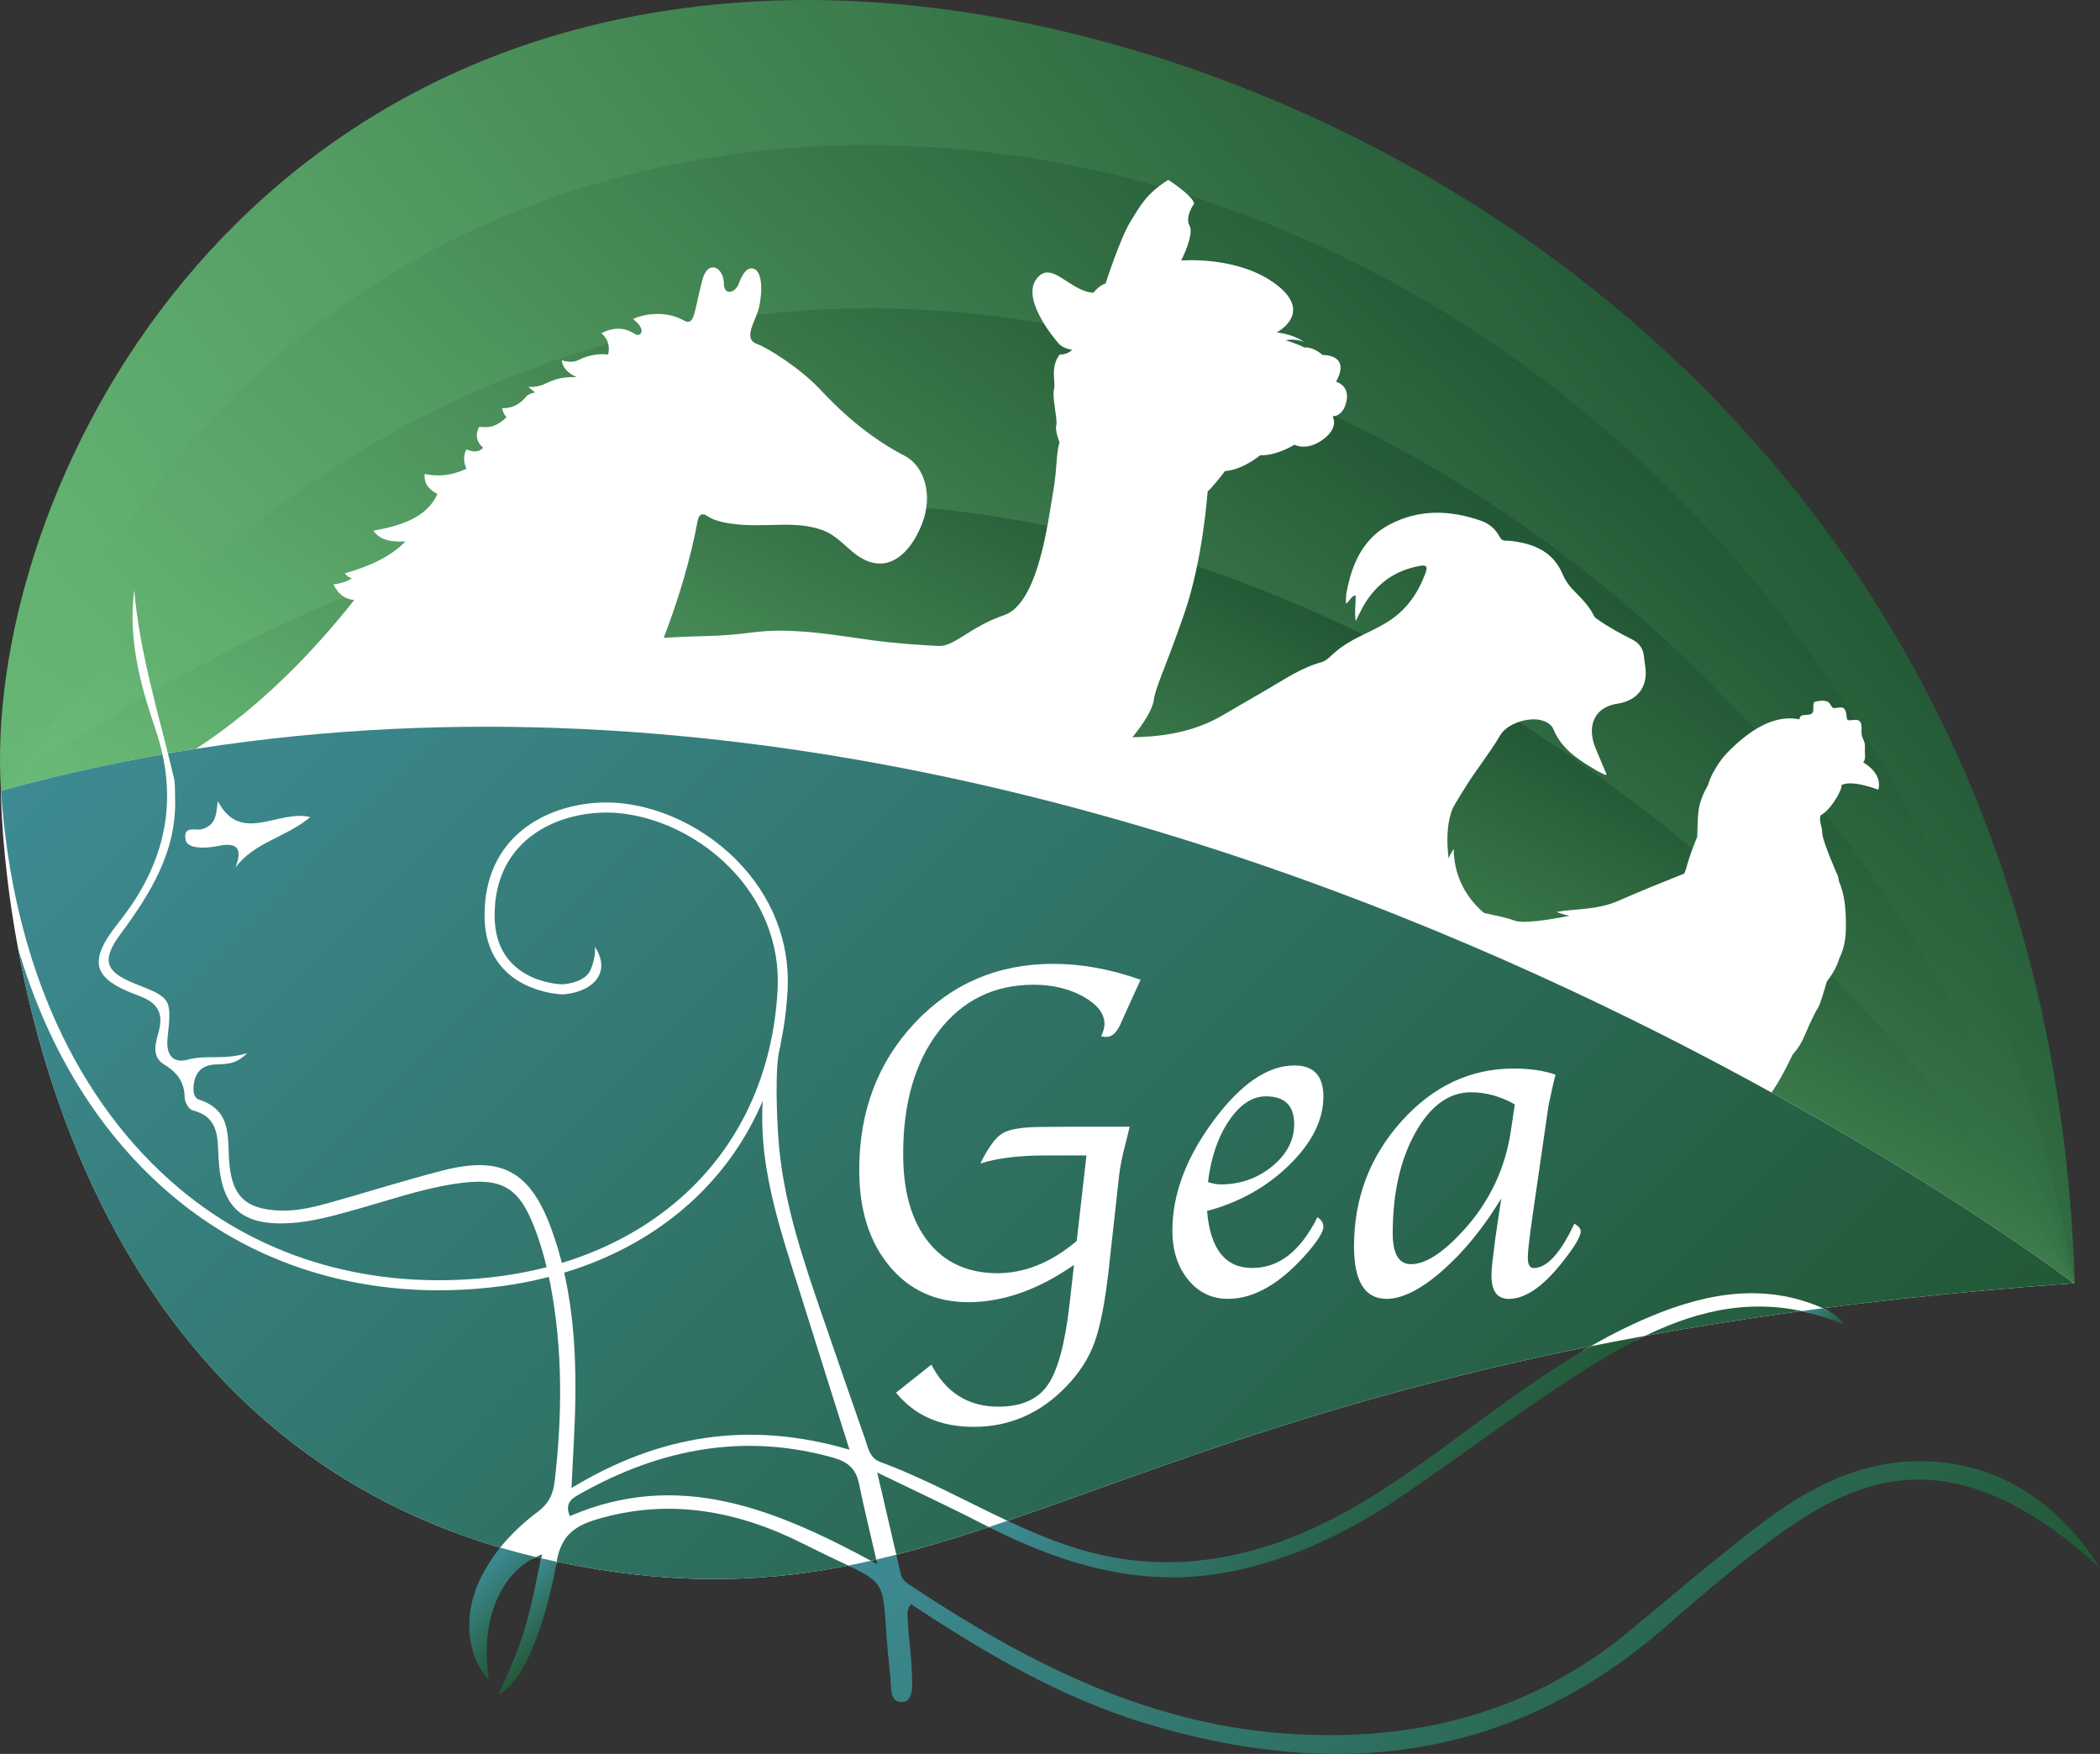 <svg xmlns="http://www.w3.org/2000/svg" xmlns:xlink="http://www.w3.org/1999/xlink" id="Livello_2" data-name="Livello 2" viewBox="0 0 1045.46 873.14"><rect x="0" y="0" width="1045.46" height="873.14" fill="#333333" stroke="none"/><defs><style> .cls-1 { fill: #fff; } .cls-2 { fill: url(#Sfumatura_senza_nome_13-7); } .cls-3 { fill: url(#Sfumatura_senza_nome_13-6); } .cls-4 { fill: url(#Sfumatura_senza_nome_13-5); } .cls-5 { fill: url(#Sfumatura_senza_nome_13-2); } .cls-6 { fill: url(#Sfumatura_senza_nome_13-3); } .cls-7 { fill: url(#Sfumatura_senza_nome_13-4); } .cls-8 { fill: url(#Sfumatura_senza_nome_13); } .cls-9 { fill: url(#Sfumatura_senza_nome_22); } .cls-10 { fill: url(#Sfumatura_senza_nome_76); } .cls-11 { fill: url(#Sfumatura_senza_nome_74); } .cls-12 { fill: url(#Sfumatura_senza_nome_62); } .cls-13 { fill: url(#Sfumatura_senza_nome_66); } </style><linearGradient id="Sfumatura_senza_nome_62" data-name="Sfumatura senza nome 62" x1="168.59" y1="685.8" x2="846.77" y2="164.44" gradientUnits="userSpaceOnUse"><stop offset="0" stop-color="#69b976"></stop><stop offset=".17" stop-color="#63b171"></stop><stop offset=".42" stop-color="#549c63"></stop><stop offset=".73" stop-color="#3b7b4c"></stop><stop offset="1" stop-color="#225835"></stop></linearGradient><linearGradient id="Sfumatura_senza_nome_66" data-name="Sfumatura senza nome 66" x1="309.05" y1="698.34" x2="786.05" y2="194.73" gradientUnits="userSpaceOnUse"><stop offset="0" stop-color="#69b976"></stop><stop offset=".17" stop-color="#63b070"></stop><stop offset=".44" stop-color="#529a61"></stop><stop offset=".76" stop-color="#387649"></stop><stop offset="1" stop-color="#225835"></stop></linearGradient><linearGradient id="Sfumatura_senza_nome_74" data-name="Sfumatura senza nome 74" x1="418.62" y1="651.5" x2="719.41" y2="236.68" gradientUnits="userSpaceOnUse"><stop offset="0" stop-color="#69b976"></stop><stop offset=".19" stop-color="#60ad6e"></stop><stop offset=".52" stop-color="#4a8e59"></stop><stop offset=".96" stop-color="#265d38"></stop><stop offset="1" stop-color="#225835"></stop></linearGradient><linearGradient id="Sfumatura_senza_nome_76" data-name="Sfumatura senza nome 76" x1="457.99" y1="624.93" x2="636.04" y2="293.86" gradientUnits="userSpaceOnUse"><stop offset="0" stop-color="#69b976"></stop><stop offset=".18" stop-color="#61af6f"></stop><stop offset=".48" stop-color="#4e945d"></stop><stop offset=".86" stop-color="#2f6940"></stop><stop offset="1" stop-color="#225835"></stop></linearGradient><linearGradient id="Sfumatura_senza_nome_22" data-name="Sfumatura senza nome 22" x1="785.69" y1="210.97" x2="463.64" y2="768.78" gradientUnits="userSpaceOnUse"><stop offset="0" stop-color="#3d8b93"></stop><stop offset="1" stop-color="#8fd0d9"></stop></linearGradient><linearGradient id="Sfumatura_senza_nome_13" data-name="Sfumatura senza nome 13" x1="151.55" y1="242.57" x2="790.33" y2="881.36" gradientUnits="userSpaceOnUse"><stop offset="0" stop-color="#3d8b93"></stop><stop offset="1" stop-color="#225835"></stop></linearGradient><linearGradient id="Sfumatura_senza_nome_13-2" data-name="Sfumatura senza nome 13" x1="597.74" y1="654.72" x2="713.5" y2="770.48" xlink:href="#Sfumatura_senza_nome_13"></linearGradient><linearGradient id="Sfumatura_senza_nome_13-3" data-name="Sfumatura senza nome 13" x1="900.62" y1="648.92" x2="914.49" y2="662.79" xlink:href="#Sfumatura_senza_nome_13"></linearGradient><linearGradient id="Sfumatura_senza_nome_13-4" data-name="Sfumatura senza nome 13" x1="234.36" y1="785.05" x2="264.61" y2="815.3" xlink:href="#Sfumatura_senza_nome_13"></linearGradient><linearGradient id="Sfumatura_senza_nome_13-5" data-name="Sfumatura senza nome 13" x1="248.58" y1="796.53" x2="272.61" y2="820.55" xlink:href="#Sfumatura_senza_nome_13"></linearGradient><linearGradient id="Sfumatura_senza_nome_13-6" data-name="Sfumatura senza nome 13" x1="568.11" y1="633.57" x2="880.25" y2="945.72" xlink:href="#Sfumatura_senza_nome_13"></linearGradient><linearGradient id="Sfumatura_senza_nome_13-7" data-name="Sfumatura senza nome 13" x1="267.88" y1="774.08" x2="269.45" y2="775.65" xlink:href="#Sfumatura_senza_nome_13"></linearGradient></defs><g id="Livello_1-2" data-name="Livello 1"><g><path class="cls-12" d="m.5,393.66h0C-8.65,253.9,106.57,6.55,391.81.12c247.19-5.57,627.12,190.56,641.09,638.68,0,0-434.4-298.06-1032.4-245.14Z"></path><path class="cls-13" d="m1032.9,638.8C904.75-21.96,154.45-106.25.5,393.66l332.72,160.28,699.68,84.86"></path><path class="cls-11" d="m.5,393.66C320.97-48.78,880.93,171.34,1032.9,638.8l-579.42,34.4L.5,393.66Z"></path><path class="cls-10" d="m.5,393.66c515.95-372.2,935.74,76.94,1031.9,245.14l-616.7-30.87L.5,393.66Z"></path><path class="cls-1" d="m927.55,379.54c1.57-1.82.65-3.65.89-7.33.25-3.89-1.96-4.52-1.71-8.42.25-3.88-.39-5.96-4.41-5.35-4.01.63-2.44-.83-3.42-4.15-.99-3.33-3.62-1.78-5.76-1.78-2.15,0-1.04-3.97-6.17-3.67-5.12.31-3.99.83-4.25,4.72-.25,3.89-5.69,1.01-6.71,3.68-.08.23-.09.46-.08.67-.07.06-.14.12-.2.18-9.22-1.89-21.42,1.44-36.63,17.48,0,0-6.29,6.78-8.89,15.46-2.02,3.51-4.09,8.06-4.64,12.72-.52,4.39-.43,8.81-.63,12.87-1.4,3.31-3.9,9.57-5.49,15.64-.26.98-.61,1.85-1.02,2.64-7.22,2.88-23.82,9.55-32.34,13.38-11.08,4.98-23.19,4.06-31.17,5.73,0,0,2.67,1.07,6.36,1.91-10.69,2.11-23.11,3.98-27.38,2.36-4.9-1.86-10.64-2.68-15.14-3.83-6.25-5.3-14.88-15.53-15.06-31.74,0,0-1.57,1.93-2.5,4.66-.96-7.22-1.26-17.08,2.1-25.16,1.71-3.2,3.72-6.24,5.61-9.36,5.59-9.22,12.52-17.53,17.98-26.86,3.41-5.84,14.32-9.31,20.81-7.33,2.52.77,4.72,2.07,5.74,4.53,4.13,10,12.73,15.24,21.43,20.4,1.31.78,2.71,1.42,4.08,2.1.15.08.4-.03.91-.08-1.85-4.38-3.7-8.64-5.44-12.95-.69-1.71-1.31-3.5-1.62-5.31-1.59-9.19,3.13-15.62,12.35-17.03,10.36-1.58,15.54-8.72,13.85-19.09-.23-1.4-.45-2.81-.55-4.23-.3-4.11-2.46-6.94-6.02-8.74-5.66-2.86-11.26-5.85-16.47-9.49-.89-.62-2-1.25-2.42-2.15-2.51-5.41-6.9-9.25-10.85-13.47-2.03-2.17-3.66-4.7-4.8-7.4-4.63-10.92-13.78-14.89-24.64-16.34-1.19-.16-2.4-.29-3.6-.26-1.51.04-2.4-.6-3.08-1.92-2.01-3.87-5.25-6.59-9.24-7.98-15.47-5.4-30.92-5.91-45.76,1.98-10.93,5.82-16.7,15.73-19.78,27.36-1,3.76-1.98,7.58-1.7,11.94,1.97-1.41,2.38-3.6,4.77-4.24.18,4.11-.68,8.16.07,12.87,1.59-3.1,2.73-5.65,4.15-8.05,6.24-10.58,15.39-17.1,27.51-19.36,3.46-.64,4.29.07,3.15,3.26-3.44,9.57-8.9,17.8-17.42,23.58-6.16,4.19-13.19,6.84-19.66,10.5-3.64,2.06-6.99,4.48-10.01,7.37-1.44,1.38-2.99,2.72-4.88,3.23-9.99,2.7-18.38,8.56-27.16,13.65-7.29,4.22-14.58,8.41-21.84,12.68-12.59,7.41-26.4,10.25-40.79,10.87-1.41.06-2.82.1-4.24.13,6.01-7.35,10.1-14.06,10.71-18.76.84-6.35,5.49-15.02,15-42.4,9.51-27.38,11.75-61.24,11.75-61.24,2.34-1.79,8.63-10.11,8.63-10.11,8.9-.61,17.53-7.86,17.53-7.86,8.52.22,17.04-5.27,17.04-5.27,0,0,6.08,3.46,14.32-2.66,8.24-6.12,4.67-11.49,4.67-11.49,0,0,5.28.4,6.95-7.55,1.67-7.95-5.21-9.66-5.21-9.66,7.66-13.87-6.72-13.3-6.72-13.3-5.08-4.46-9.08-3.73-9.08-3.73-2.68-1.54-9.25-3.61-9.25-3.61,5.13-1.06,9.22.9,9.22.9-6.18-4.28-13.73-4.77-13.73-4.77,0,0,18.66-9.61-.32-23.96-18.98-14.35-47.21-11.86-47.21-11.86,0,0,6.64-12.9,4.15-17.35-2.49-4.45,2.3-10.98,2.3-10.98-.93-4.22-12.89-11.81-12.89-11.81-10.72,6.73-13.7,12.47-18.81,20.73-5.11,8.26-12.39,30.85-12.39,30.85-3.27.93-6.03,4.58-6.03,4.58-11.81-.43-21.21-17.18-28.62-6.5-7.41,10.68,11.03,31.5,11.03,31.5,2.35,3,7.09,3.41,7.09,3.41-3.14,2.8-6.26,2.33-6.26,2.33-5.08,6.48-1.85,13.98-2.91,17.41-1.06,3.43,1.9,15.22,1.17,17.87-.74,2.66,1.58,8.38,1.58,8.38-1.92,7.07-1.02,13.07-3.34,25.88-2.32,12.82-7.02,54.4-24.23,60.26-17.21,5.87-24.59,15.72-32.72,15.32-8.13-.4-20.17-1.17-32.59-2.79-12.42-1.62-27.64-4.47-43.63-4.79-15.99-.33-18.25,2.22-41.35,2.71-6.04.13-12.62.44-19.16.81,7.06-18.49,13.14-38.04,16.89-58.28.64-3.34,2.48-3.86,4.51-2.51,3.33,2.21,7.28,3.2,11.05,3.8,17.84,2.79,32.18-2.02,47.13,3.6,5.19,1.93,9.59,6.49,13.81,10.08,16.6,14.48,29.38,1.71,35.25-13.57,5.57-14.5,1.04-28.64-8.7-33.72-16.29-8.44-29.86-19.94-42.17-33.13-9.51-10.27-26.24-20.8-31.25-22.51-7.69-2.67-.29-11.86,1.05-18.8,2.1-10.63.72-19.09-4.03-18.86-3.02.06-5,4.44-6.13,7.51-1.91,5.03-7.42,6-7.47.18-.01-8.36-8.07-12.47-10.77-1.78-4.34,16.92-3.79,23.09-9.42,19.89-7.22-4.03-17.36-4.07-25.03-.59,7.48,5.88,3.25,8.94,1.3,7.66-5.43-3.55-10.52-3.77-17.09-.65,3.74,3.31,4.18,6.88,3.42,10.64-4.97-.48-9.8.33-14.42,2.6-2.59,1.33-5.32,1.28-8.67.3.4,3.98,3.38,6.46,7.36,8.44-6.09-.37-10.29.71-15.21,3.01-2.66,1.34-5.48,1.95-8.82,1.79l3.38,2.77c-3.05.56-3.81,1.29-5.57,3.27-2.65,2.97-7,4.89-10.82,4.46.29,2.1,1.18,3.49,2.13,4.62-5.93,5.68-9.63,4.99-13.6,4.74-2.39,4.83-.79,7.87,1.97,10.46-2.6,2.72-5.5,1.79-8.39.85-1.68,3.53-1.2,6.84.13,9.5-7.94,3.84-14.66,3.94-20.84,2.68-.47,5.13,2.46,7.87,6.38,10.01-5.6,11.96-18.31,15.71-31.98,18.24,3.7,5.12,9.72,5.58,16.05,5.35-7.68,7.83-18.33,12.51-30.18,15.84.88,1.22,2.04,2.17,3.57,2.43-2.97,2.02-6.09,2.66-9.22,3.06,1.93,4.15,4.97,7.29,10.32,7.81-73.8,93.2-140.75,103-166.07,106.95-20.7,3.32,181.35-8.94,247,15.64,6.21,2.32,12.41,4.68,18.6,7.04.61-.29,1.33-.45,2.15-.45,46.13.02,92.28,1.43,138.28,5.01,80.47,6.26,160.14,20,237.68,42.6,16.86,4.91,33.42,10.82,49.34,18.27,17.26,8.07,33.12,18.14,48.67,29.08,20.42,14.37,41.57,27.15,63.94,37.62,12.4-.18,24.8-.31,37.2-.32,2.04,0,3.43,1,4.18,2.37,5.93-3.43,12.56-7.56,18.62-11.92,5.61-4.03,12.31-16.77,16.43-25.49,3.16-3.69,4.41-5.7,6.74-11.18,2.54-5.98,4.69-10.2,6.16-12.63.94-1.56,2.89-8.12,4.18-12.65,2.27-2.92,4.87-6.97,6.19-11.45,1.59-3.24,3.18-7.99,3.29-14.19.19-10.71-.64-17.79-3.44-24.27-.08-.85-.25-1.78-.59-2.79,0,0-7.77-17.45-7.72-21.31.02-2.99-1.7-5.68-.89-8.69,5.14-2.78,9.48-10.93,10.3-13.5.2-.62.2-1.12.09-1.52,4.95-3.07,18.43,2.23,18.43,2.23,1.9-7.28-4.82-12.04-7.58-13.66Zm-69.25,179.3c2.83-3.63,6.02-7.31,6.02-7.31-.35,1.38-3.05,4.36-6.02,7.31Z"></path><path class="cls-1" d="m1032.4,638.8S522.73,249.99.5,393.62c0,0,0,.02,0,.03,0,3.64.68,326.09,276.6,383.81,219.01,45.81,269.41-104.11,755.8-138.67h-.5Z"></path><path class="cls-1" d="m533.64,664.45c.75.98,1.41,2.13,2.05,3.41-.82-1.03-1.49-2.17-2.05-3.41Z"></path><path class="cls-1" d="m421.16,673.44s.04-.07.04-.07c-.01.02-.03.05-.04.07Z"></path><path class="cls-9" d="m512.28,684.54s.04-.07.04-.07c-.02.02-.03.05-.04.07Z"></path><path class="cls-8" d="m1032.4,638.8S522.73,249.99.5,393.62c0,0,0,.02,0,.03,0,0,0,.03,0,.04,5.91,87.17,38.25,155.51,88.79,197.97,21.01,17.65,45.15,30.4,71.74,37.9,25.94,7.31,53.6,9.48,82.23,6.44,40.4-4.29,75.21-19.62,100.68-44.34,26.26-25.49,41.2-59.87,43.19-99.41,1.13-22.35-7.44-43.9-24.12-60.68-17.53-17.63-42.13-27.98-64.19-27-24.4,1.08-52.8,15.23-52.58,51.55.2,32.37,31.52,33.85,33.62,33.91.72-.03,9.11-.51,13.04-5.35,1.87-2.3,3.86-9.67,3.19-13.41,4.92,7.28,3.49,13.13.68,16.58-5.56,6.82-16.37,7.16-16.83,7.17h-.06s-.06,0-.06,0c-.38,0-38.36-1.18-38.59-38.88-.24-39.88,30.75-55.4,57.36-56.58,23.42-1.04,49.47,9.87,67.96,28.48,17.69,17.79,26.76,40.69,25.56,64.46-2.06,40.83-17.52,76.36-44.7,102.74-26.28,25.51-62.12,41.32-103.64,45.73-8.54.91-17.01,1.36-25.37,1.36-20.28,0-39.95-2.66-58.75-7.96-27.28-7.69-52.05-20.78-73.6-38.88-35.4-29.74-62.02-71.81-77.19-123.9,18.5,100.21,77.84,266.05,268.22,305.87,219.01,45.81,269.41-104.11,755.8-138.67h-.5Z"></path><g><path class="cls-1" d="m534.65,629.71c-17.8,12.36-35.32,18.53-52.56,18.53-16.3,0-29.43-6.02-39.39-18.07-9.96-12.05-14.94-27.95-14.94-47.72,0-29.21,9.22-53.62,27.66-73.23,18.44-19.61,41.45-29.41,69.03-29.41,13.95,0,28.41,2.64,43.38,7.92l-7.92,17.38-2.25,5.08c-1.89,4.02-4.22,6.03-6.97,6.03-.55,0-1.38-.12-2.48-.35,1.1-2.43,1.65-4.43,1.65-6,0-5.26-3.53-9.84-10.59-13.77-7.06-3.92-15.29-5.88-24.67-5.88-19.64,0-35.38,7.69-47.22,23.07-11.83,15.38-17.75,35.77-17.75,61.18,0,18.65,4.14,33.2,12.43,43.66,8.28,10.46,19.8,15.69,34.56,15.69,13.57,0,26.71-5.35,39.41-16.04l4.85-42.58h-20.09c-13.63,0-24.54,1.34-32.74,4.02,3.94-8.04,7.66-13.08,11.17-15.13,3.51-2.05,10.11-3.07,19.8-3.07l11.94-.12h31.44l-1.18,4.85-1.89,7.45c-1.02,4.41-1.73,8.23-2.13,11.46l-5.26,47.52c-1.81,16-4.13,27.95-6.97,35.87-2.83,7.92-7.48,15.23-13.94,21.93-12.92,13.55-28.35,20.33-46.31,20.33-16.54,0-29.41-5.67-38.63-17.02l17.58-13.95c7.24,13.95,18.37,20.92,33.39,20.92,11.32,0,19.49-3.57,24.48-10.71,4.99-7.14,8.59-20.26,10.8-39.35l2.33-20.48Z"></path><path class="cls-1" d="m655.88,605.93c1.97,1.34,2.95,2.92,2.95,4.73,0,2.44-2.52,6.62-7.56,12.53-13.47,15.6-26.79,23.4-39.95,23.4-8.04,0-14.66-3.19-19.86-9.57-5.2-6.38-7.8-14.54-7.8-24.47,0-17.97,6.8-36.15,20.39-54.55,13.59-18.4,27.05-27.6,40.36-27.6,9.61,0,14.42,5.16,14.42,15.48,0,11.58-5.61,22.89-16.84,33.92-11.23,11.03-24.92,18.72-41.07,23.05,1.58,18.91,9.06,28.37,22.46,28.37s24.07-8.43,32.5-25.29Zm-54.49-17.49c2.28.79,4.37,1.18,6.26,1.18,9.77,0,18.32-2.99,25.65-8.98,7.33-5.99,10.99-13,10.99-21.04,0-9.22-4.69-13.83-14.07-13.83-6.78,0-12.9,4.04-18.38,12.12-5.48,8.08-8.96,18.26-10.46,30.55Z"></path><path class="cls-1" d="m747.39,596.59c-8.89,14.66-18.67,26.65-29.34,35.99-10.66,9.34-19.93,14.01-27.8,14.01-10.78,0-16.17-8.71-16.17-26.12,0-23.95,7.86-44.7,23.58-62.23,15.72-17.53,34.34-26.3,55.85-26.3,8.19,0,15.17,1.02,20.92,3.07-.4,1.42-.63,2.28-.71,2.6l-1.42,6.26c-.95,4.33-1.46,6.85-1.54,7.56l-7.56,52.18-1.06,7.56c-1.02,7.48-1.54,12.48-1.54,14.99,0,3.38.98,5.08,2.94,5.08,6.59,0,13.34-7.37,20.24-22.1,2.12,1.26,3.18,2.52,3.18,3.78,0,2.76-3.39,8.31-10.17,16.67-9.22,11.35-17.77,17.02-25.65,17.02-5.75,0-8.63-3.86-8.63-11.58,0-2.36.28-5.63.83-9.81l1.19-9.46,1.54-10.4,1.31-8.75Zm6.74-46.82c-7.17-4.01-14.43-6.02-21.76-6.02-11.04,0-20.3,6.73-27.79,20.18-7.49,13.46-11.23,30.14-11.23,50.05,0,10.23,3.03,15.35,9.11,15.35,7.02,0,15.49-5.35,25.42-16.05,13.4-14.4,21.52-31.32,24.36-50.75l1.89-12.75Z"></path></g><g><path class="cls-1" d="m489.47,758.76c1.24.64,2.48,1.27,3.73,1.9,2.96-1.17,5.89-2.37,8.89-3.34-21.24-9.92-41.77-21.38-63.81-29.5-5.36-1.98-6.09-7.1-7.65-11.57-6.93-19.84-13.84-39.7-20.66-59.58-10.1-29.42-20.32-58.85-22.48-90.21-.66-9.6-2.05-36.7,1.18-46.46-1.78-.42-6.64,14.05-8.46,13.73.1.78.33,5.62.2,6.67-4.54,37.47,8.04,71.48,19.02,106.71,7.52,24.11,15.17,48.17,23.49,74.57-49.93-14.67-94.78-7.36-138.41,19.08.73-16.31,1.78-30.83,1.94-45.37.31-28.58-2.09-56.89-12.09-83.98-10.49-28.42-24.78-36.17-53.88-28.73-19.5,4.98-38.68,11.17-58.09,16.51-8,2.2-16.19,3.97-24.59,3.4-15.61-1.06-21.97-7.28-23.55-22.67-1.29-12.55,2.02-26.97-15.24-32.54-3.4-1.1-3.1-7-1.79-10.84,1.39-4.06,4.63-6.14,8.99-6.56,5.06-.49,10.6.71,16.87-5.75-11.25,3.62-20.3.74-29.5,3.26-7.51,2.06-11.02-2.41-10.16-10.6,2.1-20,1.89-20.02-16.35-27.27-14.71-5.84-16.66-11.62-7.17-24.48,15.01-20.35,28.14-41.3,27.28-67.94-.11-3.48.09-7.08-.7-10.42-7.29-30.83-16.93-61.16-19.64-93-3.16,24.13,2.96,46.97,10.6,69.42,12.11,35.6,4.69,67.07-18.3,95.93-15.54,19.51-13.46,28.02,9.87,36.52,10.35,3.77,12.51,9.43,9.74,18.96-1.61,5.55-3.07,11.69,3.07,15.39,6.46,3.9,10.09,8.76,10.13,16.55.01,2.16,2.18,5.78,3.98,6.23,13.53,3.36,12.31,14.3,12.89,24.16,1.43,24.37,11.58,33.5,36.13,31.91,10.99-.71,21.52-3.77,32.07-6.69,16.02-4.44,31.74-10.01,48.25-12.65,24.74-3.96,33.41.85,41.9,24.52,2.94,8.21,5.2,16.75,6.84,25.32,6.2,32.53,5.95,65.22,2.14,98.02-.77,6.65-3,11.16-8.39,15.21-7.25,5.44-13.82,11.57-19.37,18.63,5.47,1.81,11.12,3.46,16.73,4.81,1.5-.82,3.05-1.55,4.68-2.16-.21,1.03-.44,2.06-.66,3.09,2.63.57,5.21,1.11,7.76,1.83.08-.44.16-.87.23-1.31,2.1-12.59,8.61-17.69,19.57-20.99,36.19-10.92,70.63-4.39,103.14,12,10.44,5.26,18.1,8.74,23.77,11.51,3.64-.84,7.28-1.7,10.93-2.5-49.18-26.61-96.99-45.92-150.84-22.75-2.98-7.02,1.75-9.22,5.91-11.54,39.47-21.99,80.83-30.01,125.24-17.54,7.24,2.03,11.28,5.53,12.78,12.86,2.46,11.95,5.38,23.81,8.78,38.55h0c3.36-.72,6.59-1.86,9.92-2.64-2.98-12.99-6.1-26.31-9.6-41.39,19.16,9.32,36.14,17.16,52.75,25.74Z"></path><path class="cls-1" d="m910.39,652.57c-29.8-14.33-59.15-9.45-88.23,2.6-12.07,5-23.54,10.98-34.63,17.58,1.92-.46,3.85-.94,5.85-1.1,3.54-.29,6.84-.93,10.27-1.84,3.65-.97,7.25-1.84,10.88-2.58,26.65-13.65,54.72-21.55,86.01-13.73,3.3-.18,6.56-.65,9.85-.92Z"></path><path class="cls-1" d="m154.45,406.77c-11.86,10.08-27.94,12.41-37.24,25.16,3.69-9.43.89-12.9-8.54-10.8-2.05.46-15.26,2.79-16.31-3.25-1.22-7.04,5.24-4.31,7.98-5.06,8.08-2.19,7.14-8.84,8.1-13.95,11.52,21.73,30,3.95,46.02,7.9Z"></path></g><g><path class="cls-5" d="m735.98,707.85c-26.89,19.67-53.31,40.11-84.02,53.75-39.03,17.34-78.88,21.76-120.19,7.87-10.37-3.49-20.37-7.78-30.22-12.4-3.11,1.06-6.2,2.1-9.28,3.12,38.59,19.52,78.54,31.06,122.44,21.77,30.07-6.36,57.17-19.56,82.37-36.62,30.12-20.39,59.1-42.53,89.77-62.03,10.53-6.69,21.19-13.02,32.1-18.3-9.24,1.69-18.26,3.42-27.06,5.18-19.48,11.18-37.74,24.35-55.92,37.65Z"></path><path class="cls-6" d="m917.92,659.37c-3.02-5.08-9.24-7.6-10.42-8.13-3.56.46-7.09.93-10.6,1.41,7.11,1.77,13.85,3.66,21.03,6.72Z"></path><path class="cls-7" d="m240.78,782.68c-10.44,19.13-9.47,39.99,2.64,53.8-4.48-28.28,4.7-52.37,23.41-61.35-6.07-1.45-12.01-3.03-17.81-4.74-3.07,3.81-5.83,7.89-8.23,12.29Z"></path><path class="cls-4" d="m269.37,775.74c-4.89,22.92-6.81,38.21-21.35,67.81,15.86-7.07,25.92-47.15,29.09-66.09,0,0,0,0,0-.01,0,0,0,0,0,0-2.61-.54-5.18-1.12-7.73-1.71Z"></path><path class="cls-3" d="m972.72,728.8c-36.51-5.98-67.28,7.93-95.23,29.18-22.65,17.23-44.31,35.78-66.26,53.93-50.45,41.72-109.19,55.89-173.16,50.92-69.01-5.36-128.27-36.08-184.69-73.49-2.15-1.42-4.31-2.88-4.97-5.79-.73-3.2-1.46-6.4-2.2-9.62-3.33.85-6.65,1.67-9.98,2.44.18.77.36,1.54.54,2.33-1.06-.58-2.12-1.15-3.19-1.73-3.75.85-7.5,1.65-11.26,2.39,21.64,10.43,16.22,10.36,20.37,50.24.14,1.31.17,2.63.39,3.92.9,5.28-.8,14.06,5.99,13.79,6.05-.24,5.05-9.01,4.91-14.33-.22-8.73-1.65-17.43-2.07-26.16-.12-2.53-.75-5.87,1.72-8.19,36.41,24.07,74.12,46.33,116.38,59.2,94.88,28.9,182.65,19.06,259.7-48.47,18.77-16.45,37.81-32.61,58.22-47.12,43.37-30.84,89.57-43.65,157.53,18.27-18.61-29.43-44.11-47.03-72.74-51.72Z"></path><path class="cls-2" d="m266.82,775.14c.85.2,1.69.41,2.55.6.13-.63.28-1.25.4-1.88-1.01.38-1.99.81-2.95,1.27Z"></path></g></g></g></svg>